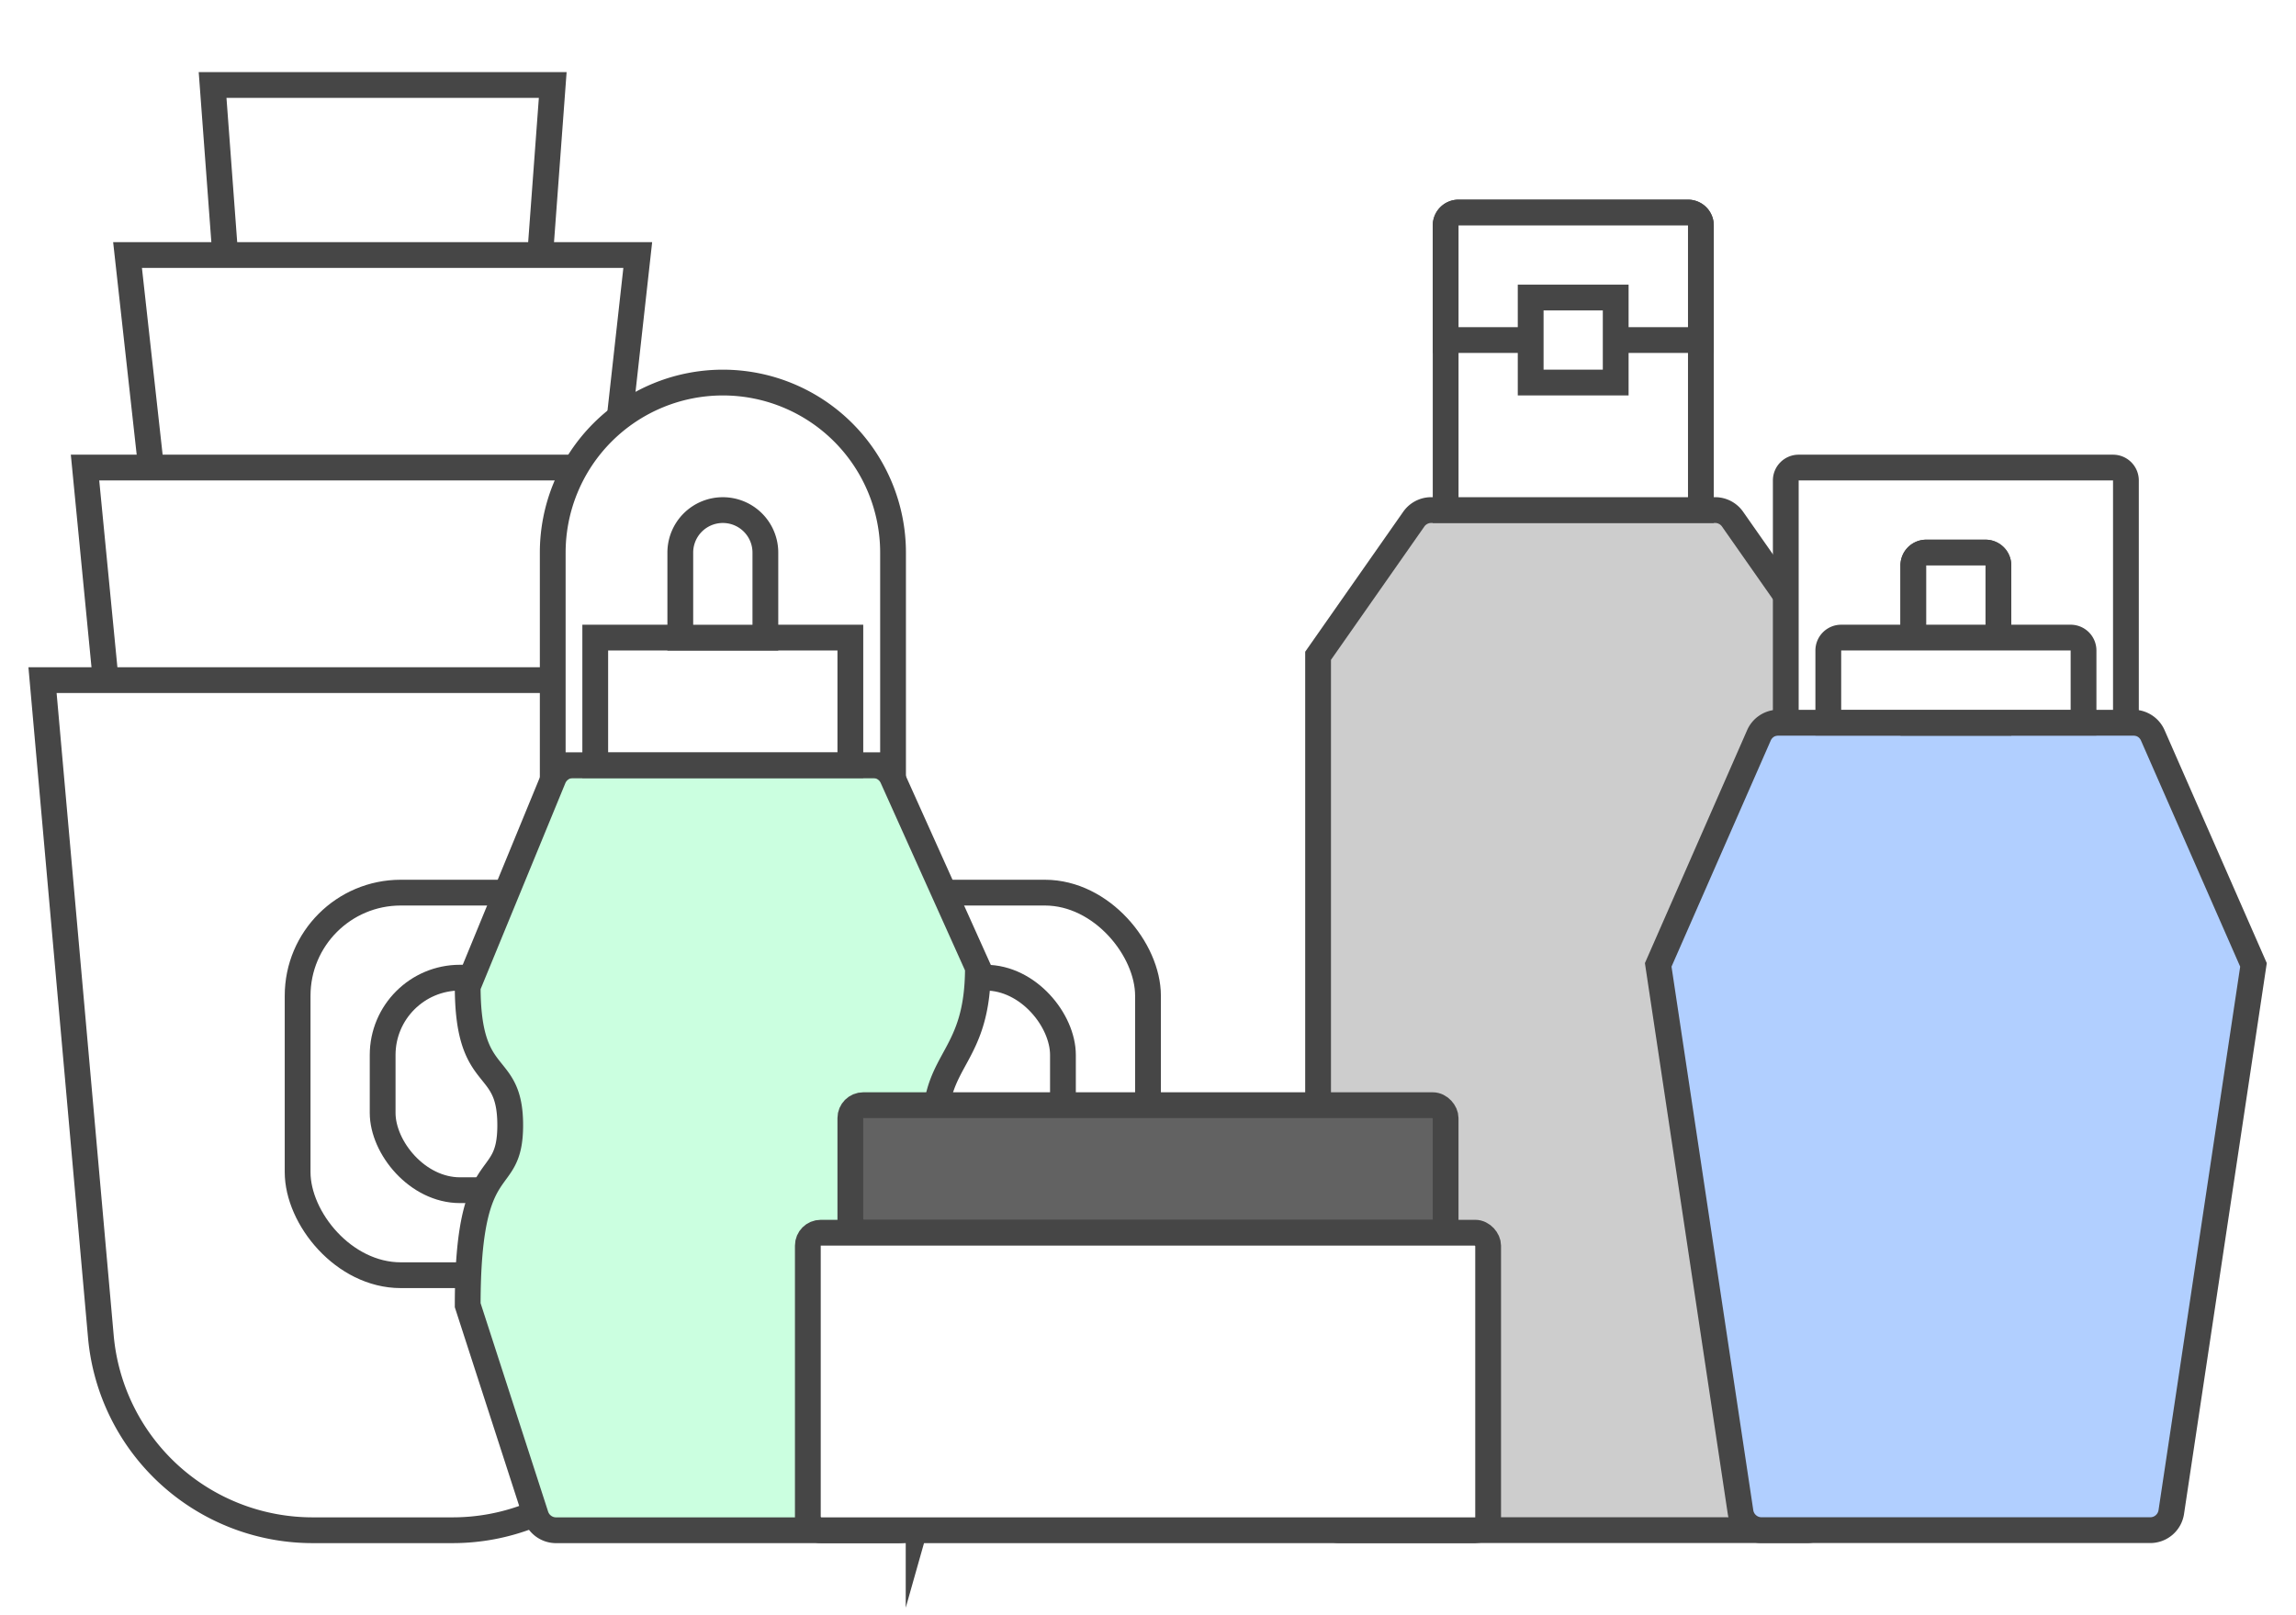 <svg id="icon_main_menu22" xmlns="http://www.w3.org/2000/svg" xmlns:xlink="http://www.w3.org/1999/xlink" width="89.056" height="62.669" viewBox="0 0 89.056 62.669">
  <defs>
    <clipPath id="clip-path">
      <rect id="Rectangle" width="89.056" height="62.669" fill="rgba(248,248,248,0.01)"/>
    </clipPath>
  </defs>
  <g id="icon_main_menu22-2" data-name="icon_main_menu22">
    <rect id="Rectangle-2" data-name="Rectangle" width="89.056" height="62.669" fill="rgba(248,248,248,0.01)"/>
    <g id="icon_main_menu22-3" data-name="icon_main_menu22" clip-path="url(#clip-path)">
      <g id="Group_2" data-name="Group 2" transform="translate(51.125 8.246)">
        <path id="Rectangle-3" data-name="Rectangle" d="M3.712.352A.825.825,0,0,1,4.387,0H15.4a.825.825,0,0,1,.676.352l3.712,5.3v33.1a.825.825,0,0,1-.825.825H.825A.825.825,0,0,1,0,38.756V5.654Z" transform="translate(0 11.544)" fill="#cdcdcd" stroke="#464646" stroke-miterlimit="10" stroke-width="1"/>
        <path id="Rectangle-4" data-name="Rectangle" d="M.5,0H9.4a.5.5,0,0,1,.5.5V11.544a0,0,0,0,1,0,0H0a0,0,0,0,1,0,0V.5A.5.5,0,0,1,.5,0Z" transform="translate(4.948)" fill="#fff" stroke="#464646" stroke-miterlimit="10" stroke-width="1"/>
        <path id="Rectangle-5" data-name="Rectangle" d="M.5,0H9.4a.5.5,0,0,1,.5.5V4.948a0,0,0,0,1,0,0H0a0,0,0,0,1,0,0V.5A.5.5,0,0,1,.5,0Z" transform="translate(4.948)" fill="#fff" stroke="#464646" stroke-miterlimit="10" stroke-width="1"/>
        <rect id="Rectangle-6" data-name="Rectangle" width="3.298" height="3.298" transform="translate(8.246 3.298)" fill="#fff" stroke="#464646" stroke-miterlimit="10" stroke-width="1"/>
      </g>
      <g id="Group_4" data-name="Group 4" transform="translate(64.318 18.141)">
        <path id="Rectangle-7" data-name="Rectangle" d="M3.907.493A.825.825,0,0,1,4.662,0H18.427a.825.825,0,0,1,.755.493L23.089,9.4,19.9,30.632a.825.825,0,0,1-.815.7H4.008a.825.825,0,0,1-.815-.7L0,9.4Z" transform="translate(0 9.895)" fill="#b1cfff" stroke="#464646" stroke-miterlimit="10" stroke-width="1"/>
        <path id="Rectangle-8" data-name="Rectangle" d="M.5,0H12.693a.5.5,0,0,1,.5.5V9.9a0,0,0,0,1,0,0H0a0,0,0,0,1,0,0V.5A.5.5,0,0,1,.5,0Z" transform="translate(4.948)" fill="#fff" stroke="#464646" stroke-miterlimit="10" stroke-width="1"/>
        <path id="Rectangle-9" data-name="Rectangle" d="M.5,0H2.8a.5.5,0,0,1,.5.5V6.6a0,0,0,0,1,0,0H0a0,0,0,0,1,0,0V.5A.5.5,0,0,1,.5,0Z" transform="translate(9.895 3.298)" fill="#fff" stroke="#464646" stroke-miterlimit="10" stroke-width="1"/>
        <path id="Rectangle-10" data-name="Rectangle" d="M.5,0H2.8a.5.5,0,0,1,.5.5V6.6a0,0,0,0,1,0,0H0a0,0,0,0,1,0,0V.5A.5.5,0,0,1,.5,0Z" transform="translate(9.895 3.298)" fill="#fff" stroke="#464646" stroke-miterlimit="10" stroke-width="1"/>
        <path id="Rectangle-11" data-name="Rectangle" d="M.5,0H9.4a.5.5,0,0,1,.5.5V3.3a0,0,0,0,1,0,0H0a0,0,0,0,1,0,0V.5A.5.5,0,0,1,.5,0Z" transform="translate(6.597 6.597)" fill="#fff" stroke="#464646" stroke-miterlimit="10" stroke-width="1"/>
      </g>
      <g id="Group_5" data-name="Group 5" transform="translate(1.649 3.298)">
        <path id="Rectangle-12" data-name="Rectangle" d="M0,0H13.193L12.107,14.673A5.525,5.525,0,0,1,6.6,19.79h0a5.525,5.525,0,0,1-5.51-5.117Z" transform="translate(6.597)" fill="#fff" stroke="#464646" stroke-miterlimit="10" stroke-width="1"/>
        <path id="Rectangle-13" data-name="Rectangle" d="M0,0H19.79L18.406,12.455a8.246,8.246,0,0,1-8.2,7.335H9.579a8.246,8.246,0,0,1-8.2-7.335Z" transform="translate(3.298 6.597)" fill="#fff" stroke="#464646" stroke-miterlimit="10" stroke-width="1"/>
        <path id="Rectangle-14" data-name="Rectangle" d="M0,0H23.089L21.247,18.939a8.246,8.246,0,0,1-8.207,7.448H10.048a8.246,8.246,0,0,1-8.207-7.448Z" transform="translate(1.649 14.843)" fill="#fff" stroke="#464646" stroke-miterlimit="10" stroke-width="1"/>
        <path id="Rectangle-15" data-name="Rectangle" d="M0,0H26.387L24.123,25.468a8.246,8.246,0,0,1-8.214,7.516H10.477a8.246,8.246,0,0,1-8.214-7.516Z" transform="translate(0 23.089)" fill="#fff" stroke="#464646" stroke-miterlimit="10" stroke-width="1"/>
      </g>
      <g id="Group_3" data-name="Group 3" transform="translate(11.544 14.843)">
        <rect id="Rectangle-16" data-name="Rectangle" width="32.984" height="14.843" rx="4" transform="translate(0 19.79)" fill="none" stroke="#464646" stroke-miterlimit="10" stroke-width="1"/>
        <rect id="Rectangle-17" data-name="Rectangle" width="26.387" height="8.246" rx="3" transform="translate(3.298 23.089)" fill="none" stroke="#464646" stroke-miterlimit="10" stroke-width="1"/>
        <path id="Rectangle-18" data-name="Rectangle" d="M3.324.511A.825.825,0,0,1,4.086,0H15.723a.825.825,0,0,1,.752.486L19.79,7.858c0,3.492-1.649,3.492-1.649,6.112s1.649.873,1.649,6.985l-2.3,8.131a.825.825,0,0,1-.793.6H3.427a.825.825,0,0,1-.784-.571L0,20.954c0-6.112,1.649-4.365,1.649-6.985S0,12.5,0,8.593Z" transform="translate(6.597 14.843)" fill="#cbffe0" stroke="#464646" stroke-miterlimit="10" stroke-width="1"/>
        <path id="Rectangle-19" data-name="Rectangle" d="M6.6,0h0a6.6,6.6,0,0,1,6.6,6.6v8.246a0,0,0,0,1,0,0H0a0,0,0,0,1,0,0V6.6A6.6,6.6,0,0,1,6.6,0Z" transform="translate(9.895)" fill="#fff" stroke="#464646" stroke-miterlimit="10" stroke-width="1"/>
        <rect id="Rectangle-20" data-name="Rectangle" width="9.895" height="4.948" transform="translate(11.544 9.895)" fill="#fff" stroke="#464646" stroke-miterlimit="10" stroke-width="1"/>
        <path id="Rectangle-21" data-name="Rectangle" d="M1.649,0h0A1.649,1.649,0,0,1,3.3,1.649v3.3a0,0,0,0,1,0,0H0a0,0,0,0,1,0,0v-3.3A1.649,1.649,0,0,1,1.649,0Z" transform="translate(14.843 4.948)" fill="#fff" stroke="#464646" stroke-miterlimit="10" stroke-width="1"/>
      </g>
      <g id="Group" transform="translate(31.334 42.879)">
        <rect id="Rectangle-22" data-name="Rectangle" width="23.089" height="4.948" rx="0.5" transform="translate(1.649)" fill="#626262" stroke="#464646" stroke-miterlimit="10" stroke-width="1"/>
        <rect id="Rectangle-23" data-name="Rectangle" width="26.387" height="11.544" rx="0.5" transform="translate(0 4.948)" fill="#fff" stroke="#464646" stroke-miterlimit="10" stroke-width="1"/>
      </g>
    </g>
  </g>
</svg>
